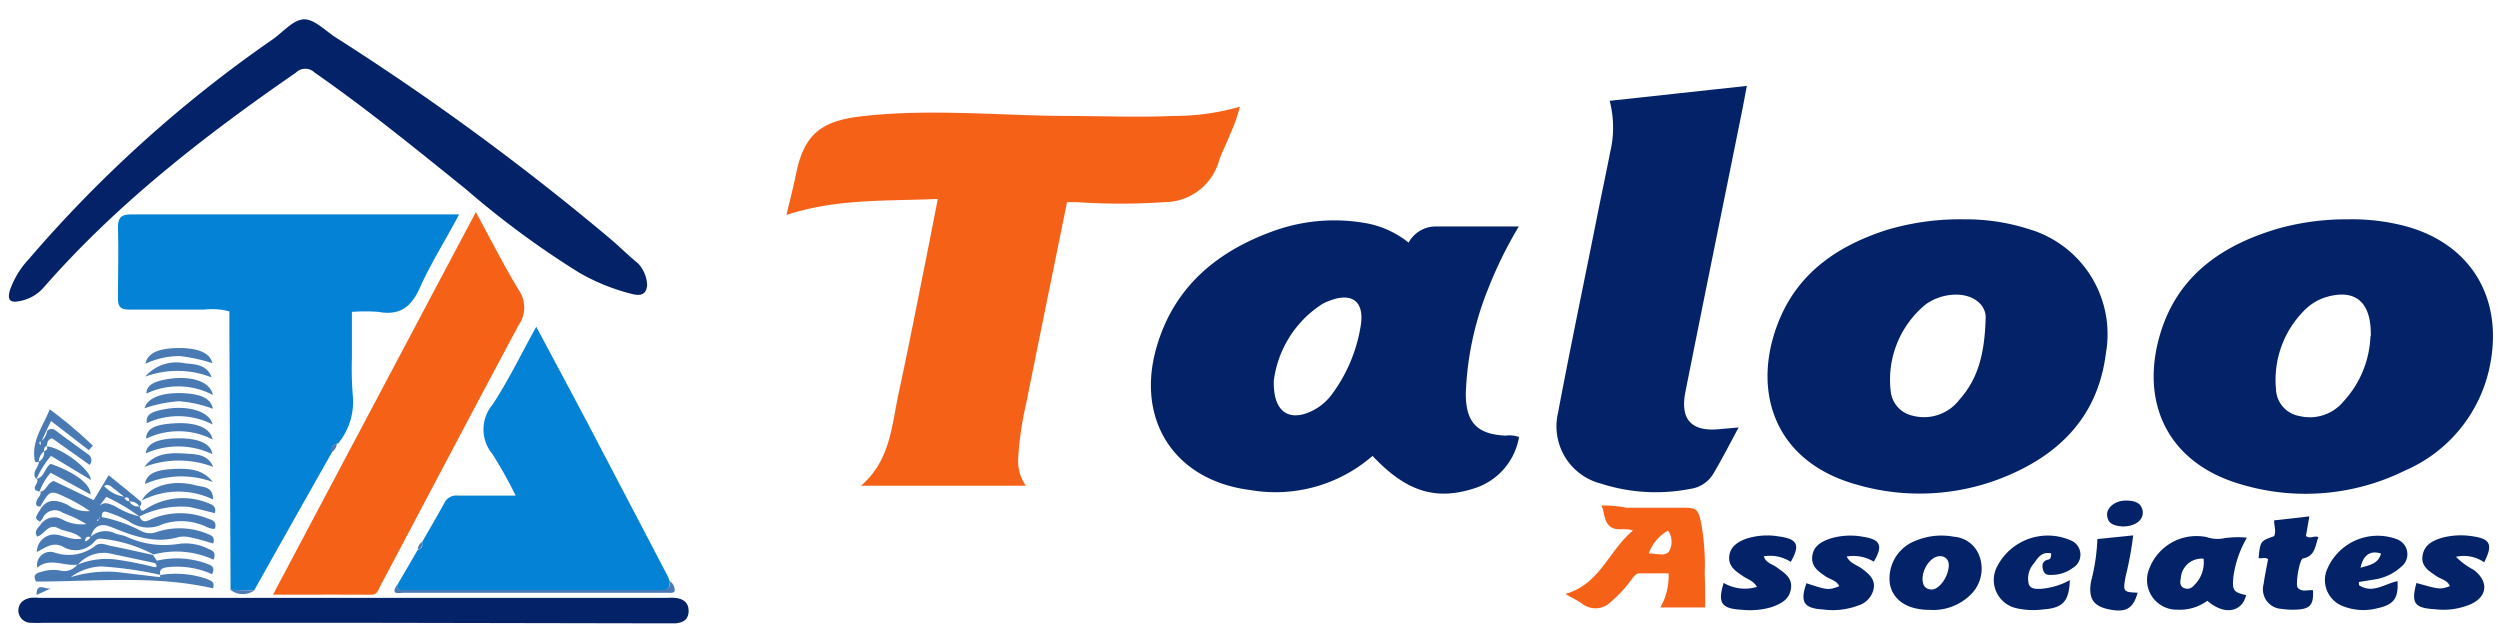 <svg xmlns="http://www.w3.org/2000/svg" id="Layer_1" data-name="Layer 1" viewBox="0 0 1405 360"><defs><style>.cls-1{fill:#f46117;}.cls-2{fill:#032267;}.cls-3{fill:#0482d5;}.cls-4{fill:#497ab4;}</style></defs><title>taloo</title><path class="cls-1" d="M576.55,273H483.87c16.68-14.38,17.25-34,21.22-52.28C510,198,514.48,175.29,519,152.59c2.69-13.23,5.24-26.46,8.06-40.78-28.58,1.28-56.83-.31-85.08,9,2-8.31,4-16.17,5.62-24.1C452.48,73.46,463.8,67.52,486,65.15c37.07-4,74.27-.32,111.4,0,20.78,0,41.55.9,62.39,0a132.74,132.74,0,0,0,37-5.17,83.34,83.34,0,0,1-5.69,15.91c-1.79,4.92-4.41,9.53-6,14.45a32,32,0,0,1-30.87,23.26,358.15,358.15,0,0,1-49,0h-5.56c-2.36,11.77-4.79,23.53-7.16,35.29q-8.06,39.44-16,78.81a180.68,180.68,0,0,0-4.28,29.91A24.19,24.19,0,0,0,576.55,273Z"></path><path class="cls-2" d="M791.63,136.36a17.34,17.34,0,0,1,14.77-9.08h47.17a232,232,0,0,0-17,34.45,172.93,172.93,0,0,0-12.79,59.51c0,16.24,6.39,22.82,22.37,23.59a15.64,15.64,0,0,1,7.55.77,36.71,36.71,0,0,1-25.25,28.89c-21.8,7-38.35,1.66-57.08-18.28a83.1,83.1,0,0,1-68.84,19.17C660,270,638,235.88,650.12,194.65c10-34.07,34.64-54,67-65.32A100.83,100.83,0,0,1,768,125.49,53.27,53.27,0,0,1,791.63,136.36Zm-75.74,77.53c-.51,17.45,8.31,23.14,20.9,17.32a30.39,30.39,0,0,0,11.63-9.46,87.56,87.56,0,0,0,16.3-38.67c2.24-13.87-5-19.17-18.21-13.8a18.21,18.21,0,0,0-4.29,2.17A60.28,60.28,0,0,0,715.89,213.89Z"></path><path class="cls-2" d="M1319.6,123.26a117.91,117.91,0,0,1,32,3.77c36.31,9.71,54.85,39.37,48.07,76.7a81.56,81.56,0,0,1-48.07,60.72,126.2,126.2,0,0,1-91.53,7.93c-43.78-12.4-58.48-49-44.74-88.72,10.74-30.62,35.35-46.53,65.26-55.29A142.72,142.72,0,0,1,1319.6,123.26Zm12.78,65.7c.45-19.17-8.57-26.39-24-22.3a28.9,28.9,0,0,0-13.43,7.86,55.24,55.24,0,0,0-15.85,44.1,15.85,15.85,0,0,0,13.3,15.21,24.54,24.54,0,0,0,24.61-8.18A57.14,57.14,0,0,0,1332.19,189Z"></path><path class="cls-2" d="M1104.13,123.26a116.15,116.15,0,0,1,36.3,5.56,61.54,61.54,0,0,1,43.08,69.73c-4,32-22.11,53.18-50,66.41A126.45,126.45,0,0,1,1044,272.5c-49-13.35-60-55.8-43.46-94.08,11.31-26.21,33.36-40.65,59.7-49.16A144.36,144.36,0,0,1,1104.13,123.26Zm11.82,55c0-7.1-7.41-13.94-20.07-12.47a29.63,29.63,0,0,0-13.42,5.11,54.64,54.64,0,0,0-19.75,49.92,15.66,15.66,0,0,0,12.14,12.79,25.08,25.08,0,0,0,26.47-9.14c10.22-11.51,14.12-25.44,14.63-46.21Z"></path><path class="cls-2" d="M977.12,240.23c-5,9.26-9.39,17.89-14.32,26.14A17.8,17.8,0,0,1,950,274.74a100.64,100.64,0,0,1-50.24-2.94,33.23,33.23,0,0,1-24-40.4c0-.07,0-.13,0-.19C883,192.86,891,154.9,898.57,116.74c2.11-10.42,4.34-20.9,6.39-31.39a59.67,59.67,0,0,0-.32-28.7l77.08-8.37c-1.08,5.62-2,10.87-3.06,16-10.49,52-21.1,103.87-31.45,155.9-3.13,15.72,3.51,22.56,19.17,21Z"></path><path class="cls-3" d="M186.67,254q-22,38.86-43.86,77.86l-13.23-.37-.67-145.86V175a38.54,38.54,0,0,0-14.27-1H72.87c-4.86,0-6.65-1.35-6.57-6.35,0-13.23.37-26.46,0-39.68,0-6.2,2.24-7.47,7.84-7.47H258c-7.47,14.34-15.77,27.2-21.82,40.79-4.86,11.06-11.28,16.22-23.46,14a95.66,95.66,0,0,0-14.95,0v25.86a189,189,0,0,0,.45,20.47A36.93,36.93,0,0,1,190,249.25C186.3,249.7,186.3,251.79,186.67,254Z"></path><path class="cls-3" d="M237.26,304.54c4.33-7.47,8.67-14.94,12.77-22.41a7.48,7.48,0,0,1,7.48-3.59h32.28a241.28,241.28,0,0,0-13-23.31,21.59,21.59,0,0,1,0-27.8c9-13.67,16.13-28.54,24.58-43.78,10.09,18.83,19.58,36.61,29,54.39l44.83,85.63c.53,1,.82,2.17,1.27,3.22,0,4-2,5.08-5.75,5H228.59c-2.32,0-4.93.53-5.45-2.91l11.65-20C237.63,308.28,237.41,306.56,237.26,304.54Z"></path><path class="cls-1" d="M153.42,334.21l114-215c8.44,15.46,15.69,29.88,24.06,43.71a17.2,17.2,0,0,1,0,19.8c-26.15,48.79-51.86,97.81-77.78,146.68-1.13,2.09-1.57,4.93-5.16,4.85C190.78,334.13,173.22,334.21,153.42,334.21Z"></path><path class="cls-2" d="M363.69,160.11c-.38,6-4.34,6.2-8.6,5.08a116.08,116.08,0,0,1-29.36-11.81A502.47,502.47,0,0,1,262,106.46C234.12,84,206.25,61.25,176.81,40.78a7.47,7.47,0,0,0-10.46,0c-51.34,35.49-100.5,73.52-142,121a23.52,23.52,0,0,1-13.53,7.47C5.55,170.35,4,168.4,5.62,163a48.86,48.86,0,0,1,10.54-17.34A720.62,720.62,0,0,1,153.42,22c5.75-4.11,11.51-11,17.41-11.13s12,6.42,17.93,10.23a1453.86,1453.86,0,0,1,155.05,113.8c5,4.34,9.71,9,14.94,13.3A19,19,0,0,1,363.69,160.11Z"></path><path class="cls-2" d="M198.25,350H24.15a56,56,0,0,1-6.35,0,7,7,0,0,1-7.47-6.54v0c0-4.63,2.84-6.65,6.87-7.47a20.22,20.22,0,0,1,4.26,0H374.89a37.84,37.84,0,0,1,4.26,0c4.56.37,7.92,2.46,7.85,7.47s-3.36,6.5-7.47,6.87h-5.68Z"></path><path class="cls-1" d="M958.33,341.41H933.08a35.45,35.45,0,0,0,4.67-19.18H921.51c-2.23,0-3.32,1.86-4.6,3.45a69.73,69.73,0,0,1-11.44,12.4A12.21,12.21,0,0,1,889,339.17c-2.43-1.72-5.17-3-9.27-5.37,19.56-5.49,24.36-24.48,38-35.6-4.54-1.85-9.21.58-12.79-2.3s-3.13-7.61-4.86-11.83a70.68,70.68,0,0,1,14,1.28h31.51c8.12,0,8.76.71,10.55,9a134.24,134.24,0,0,1,1.92,27.74C958.27,328.56,958.33,334.82,958.33,341.41ZM937.49,298.2A23.48,23.48,0,0,0,926.63,311c4.41,0,9.07,1.92,11.37-1.08a11.1,11.1,0,0,0-.51-11.7Z"></path><path class="cls-2" d="M1262.77,302.16a59.9,59.9,0,0,0-7.6,21.93c-.77,7.6,0,8.82,7.16,10.35-2.37,9.78-12.34,11.44-21.8,3.2a26.1,26.1,0,0,1-16.68,5,16.69,16.69,0,0,1-15.92-23.14,28.38,28.38,0,0,1,32-17.7,19.47,19.47,0,0,0,10.67.57A54.2,54.2,0,0,1,1262.77,302.16ZM1238.42,314a11.7,11.7,0,0,0-12.77,10.52c0,.07,0,.14,0,.22-.39,2-.77,4.21,1.27,5.49a4.6,4.6,0,0,0,6-1.15A17.84,17.84,0,0,0,1238.42,314Z"></path><path class="cls-2" d="M1084.44,342.75c-12.34,0-20.45-5.3-22.31-14.44a22.66,22.66,0,0,1,14.64-24.49,37.67,37.67,0,0,1,21.35-2.17,16.49,16.49,0,0,1,14.64,11.83,20.46,20.46,0,0,1-5.63,21.09A30,30,0,0,1,1084.44,342.75Zm10.74-25.57a4.6,4.6,0,0,0-4.59-4.61h-.33c-4.8,0-9.72,6.39-9.78,12.79,0,3.57,1.47,5.88,5.24,5.94s9.52-6.78,9.52-14.13Z"></path><path class="cls-4" d="M56.28,290.42a79.79,79.79,0,0,1,23.17,8.07A10.44,10.44,0,0,0,88,299a41.06,41.06,0,0,1,28.32.9c2.17.9,4.71,1.5,3.51,5.53-3.88-1.05-7.47-2.32-11.73-3.14a17.15,17.15,0,0,0-7.47-.52c-13.75,4.11-26.08-.67-38.41-5.68-6.28-2.47-9.56,0-11.28,5.75-2-.52-3.07,0-3.14,2.4a4.61,4.61,0,0,0,3.06-2.47,12.4,12.4,0,0,1,13.68-2.09c1.86.82,4.11,1,6,1.72a50.94,50.94,0,0,0,29.89,4.26A28.48,28.48,0,0,1,117,308.43c2.76,1.05,4.63,2.17,3,6.13a49.89,49.89,0,0,0-33.7-2.92h0A79.21,79.21,0,0,0,57,302.75a4,4,0,0,0-3.81,1.5,13.89,13.89,0,0,1-18.08,2.83c-5.83-2.69-9.79.9-14.42,3.14a10,10,0,0,1,9.42-9.86c5,0,9.56,3.51,15.84,2.32-4.11-4.11-9.19-3.67-13.08-5.76-5.9-3.14-7.85,3.66-12,4.64-2.17-3.74,1.34-5.24,2.39-7.48l1.5-1.34a9.11,9.11,0,0,1,9.78-1.05,22.82,22.82,0,0,0,14,2.84,73.09,73.09,0,0,0-13.3-6.35,7.47,7.47,0,0,0-10.44,1.64,7.32,7.32,0,0,0-1,1.87l-1.34,1.5c-3-1.87-3-1.87.6-7.48s9-4.85,14.94-2a18.33,18.33,0,0,0,12.48,3.51,96,96,0,0,0-12.93-7.47c-9.34-4.41-9.41-4.41-14.94,4.93-2.24,0-2.62-1.05-2.09-3s2.69-3.14,2.24-5.45h0c3.51-.38,3.58-4.79,7.47-5.91l22.42,10.76,8.44-14c5.83,4.78,11.58,9.34,17.26,14.12a2,2,0,0,1,.81,2.63,1.92,1.92,0,0,1-.81.81,6,6,0,0,0-5.75-2.77c0-2-.6-2.91-2.69-2a3.34,3.34,0,0,0,2.84,1.86,5,5,0,0,0,5.68,2.77c.59,1.87.89,3.66,3.51,1.57a38.2,38.2,0,0,1,36.69-2.62,3.59,3.59,0,0,1,2.16,4.59,3.49,3.49,0,0,1-.15.34c-4.78-1.19-9.64-2.54-14.49-3.51a52.42,52.42,0,0,0-27.8,5.38,110,110,0,0,0-18.6-11l-3.89,5.08c3-2.76,5.6-1.05,8.52,0a45.23,45.23,0,0,0,14,5.9c1.87,4.49,4.71,2.32,7.47,1.2a41.39,41.39,0,0,1,30.94,0c2.39.82,5.3,1.49,4,5.68-3,.52-5.45-1.72-8.22-2.39a32.55,32.55,0,0,0-21.52,0,18.47,18.47,0,0,1-18.83-1.87,62.94,62.94,0,0,0-10.31-4.49c-2.09-.74-4.93-2.09-4.7,2.25-1.28,0-1.65,0-1.42,1.49-.9-.37-1.42,0-1,.82l.9-1Zm2.32-17.18a19.21,19.21,0,0,0,11.13,5.9l-7.47-5.9c-1.12-.53-1.79-1.27-4,0Z"></path><path class="cls-2" d="M1152.77,311c-5-1.15-7.42,2.24-9.59,5.5a12.78,12.78,0,0,0-3,11.76c1,2.81,3.77,2.69,6.39,2.69a39.64,39.64,0,0,0,16.68-4.93c-.45,12-3.83,15.73-15.27,16.5a42.53,42.53,0,0,1-14.45-.64,16.23,16.23,0,0,1-12.7-19.13,15.9,15.9,0,0,1,1.13-3.5,32,32,0,0,1,41.68-15.6,8.63,8.63,0,0,1,1.15,15.6,19.7,19.7,0,0,1-10,3.77c-2.36,0-5.3.83-6.39-2.24s-.77-5.69,3.19-6.39C1152.32,314.05,1152.77,313,1152.77,311Z"></path><path class="cls-2" d="M1325.8,328.88c7.41,5,14.44-.77,21.6-2.3.58,9.52-2,13.23-11.12,15.21a31.32,31.32,0,0,1-19.62-1.15,15.72,15.72,0,0,1-9.4-19.17,30.81,30.81,0,0,1,39.42-18.56l.4.15a8.95,8.95,0,0,1,2.49,15.4,28.63,28.63,0,0,1-15.66,7.29l-8.24,1.34Zm12.33-17.77c-5.94-2-10.16.9-11.5,8C1331.29,317.57,1336.47,317.18,1338.13,311.11Z"></path><path class="cls-2" d="M1396.11,316a20.09,20.09,0,0,0-15.86-3.07,40.93,40.93,0,0,0,10,7.35c8.37,6.39,7.86,14.77-1.47,19.18a38.92,38.92,0,0,1-20.13,2.94c-11.77-.64-13.68-3.33-10.62-14.77,13.24,3.71,13.24,3.71,18.8,1.79-1.35-3.39-4.86-3.83-7.35-5.5-4.22-2.87-9-5.56-8-11.69s5.69-8.38,10.93-10a41.44,41.44,0,0,1,16.81-.9C1399.69,302.8,1401.16,306,1396.11,316Z"></path><path class="cls-2" d="M1053.06,315.65a22.05,22.05,0,0,0-15.22-2.88c1.92,4,6,4.8,8.83,7s7.22,5.31,6.39,10.67a12.36,12.36,0,0,1-8.76,9.85,40.35,40.35,0,0,1-19.62,2.24c-11-.64-13.17-4.1-9.46-14.77,11.5,3.9,12.78,4,18.47,1.66-1.6-3.26-5-3.71-7.61-5.43-4-2.81-8.24-5.43-7.6-11.31s5.17-8.31,10.1-10a38.77,38.77,0,0,1,18.53-1C1056.89,303.19,1058.43,306.7,1053.06,315.65Z"></path><path class="cls-2" d="M1006.4,315.78a21.34,21.34,0,0,0-15.15-3.13c1.21,3.89,5,4.34,7.54,6.39,4.16,3,8.63,5.69,7.73,11.82s-5.75,8.5-10.73,10.29A42.36,42.36,0,0,1,979,342.69c-11.57-.58-13.81-3.77-10.29-15.09a23.51,23.51,0,0,0,18.66,2.24c-2-3.64-5.62-4.35-8.31-6.39-4-2.69-7.79-5.37-7.22-10.87s4.92-8.12,9.59-9.84a38.84,38.84,0,0,1,18.54-1.22C1010.3,302.93,1011.77,306.38,1006.4,315.78Z"></path><path class="cls-2" d="M1278.05,301.33c1.28-2.75,0-5.5,0-8.88l19.81-2.24-1.91,11c2.23,1.92,4.47-.38,7,.64-1.91,4.73-1.59,10.61-8.69,12-2,.38-4.35,14.76-2.94,16.43,2.43,2.75,5.69,1,8.57,1.47.44,8.18-1.54,10.54-9.46,10.86a41.82,41.82,0,0,1-8.44-.44,11,11,0,0,1-9.85-13.87c.64-4.73,1.67-9.4,2.5-14-1.79-1.54-3.77,0-5.31-.77C1270.31,304.08,1270.31,304.08,1278.05,301.33Z"></path><path class="cls-2" d="M1178.72,302.93l20.13-2.05a188.39,188.39,0,0,1-4.28,23.21c-1.47,8.37-1.4,8.69,6.78,9-2.56,9.27-6.84,11.5-17.13,9.14-8.12-1.92-10.55-6.39-9.08-15.34A109.09,109.09,0,0,0,1178.72,302.93Z"></path><path class="cls-4" d="M88,315.16a48.77,48.77,0,0,1,27.57,1.41c2.39,1,5.9,1.5,3.59,6.13a48.14,48.14,0,0,0-24.44-4c-2.76.38-5.3.6-4.7,4.34a220,220,0,0,0-32.81-4.71,30.36,30.36,0,0,0-17.48,6.05,69,69,0,0,1,25.85-2.91l24.44,2.91H90v-1.2a53.54,53.54,0,0,1,25.71,2c2.31,1.05,5.38,1.5,4,5.46-32.8-7.48-66-3.81-99.45-3.81-1.5-2.69-1-4.56,2.54-5.31a22.37,22.37,0,0,1,10.46-1,9.36,9.36,0,0,0,10.09-3.06h0a41.94,41.94,0,0,1,22.41-2.92q10,1.46,19.8,3.89c2.39.74,3.29,0,1.5-2.1Z"></path><path class="cls-4" d="M26.39,242.3a3.45,3.45,0,0,1,4.85-.38h0c6,4.56,12.11,8.89,18.16,13.3a4,4,0,0,1,1.43,5.41,4.15,4.15,0,0,1-.46.64L29.31,246.34c-2.54.52-2.69,2.46-3.07,4.26h0c-1.41.59-1.56,1.71-1.49,3h0a7.47,7.47,0,0,0-2.91,5.83h0c-2.32.75-2.32,0-2.54-2.39-1.05-10.09,4.93-17.63,8.66-27a252.11,252.11,0,0,1,24.21,20.4L49.93,253,28.71,236.62q-2.85,5.7-5.45,11.51c-1.27,0-1.65.82-.38,2V248A7.45,7.45,0,0,0,26.39,242.3Z"></path><path class="cls-2" d="M1193,295.9c-4-.38-8.43-.9-8.82-6.39-.32-4.41,4.86-8.38,10.81-8.18,4.47,0,8.75,1.08,9.26,6.39C1204.54,292.58,1199.56,295.9,1193,295.9Z"></path><path class="cls-4" d="M43.36,317.32c-7.48,1.05-15.4-4.26-22.42,1.72a7.47,7.47,0,0,1,9.71-8.52,24.28,24.28,0,0,0,22.94-3.81c2.32-1.94,5.53-.75,8.22,0,8.07,1.57,16.14,3.44,24.14,5.16h0l2.39,3.51-1,1.12-24.51-5.23a19,19,0,0,0-19.27,6.35Z"></path><path class="cls-4" d="M223.14,328.68c.52,3.44,3.13,2.91,5.45,2.91H370.93c3.74,0,5.83-1,5.76-5a7.5,7.5,0,0,1,2.54,5.45c-.75,1.42-2.09,1.12-3.14,1.12H227C224.55,333.09,219.1,334.81,223.14,328.68Z"></path><path class="cls-4" d="M81.24,229.45c1.57-6,10.24-9.12,22.42-8.44,9.93.59,14.94,3.21,16,8.74a68.94,68.94,0,0,0-19.06-4.26A74.83,74.83,0,0,0,81.24,229.45Z"></path><path class="cls-4" d="M81.17,262.4c5.9-8.14,14.94-8,23.31-7.47,5.75.37,12.4.37,15.32,7.47A54.14,54.14,0,0,0,81.17,262.4Z"></path><path class="cls-4" d="M81.76,204.42c1.12-6,7.48-8.74,18.46-8.82s17.86,2.69,19.13,8.52a90.34,90.34,0,0,0-18.38-4A44.92,44.92,0,0,0,81.76,204.42Z"></path><path class="cls-4" d="M119.5,247a41.77,41.77,0,0,0-37.36-.45c0-5.53,4.78-7.92,14.94-8.59C109.63,237.07,118.15,240.13,119.5,247Z"></path><path class="cls-4" d="M119.5,238.57a42.06,42.06,0,0,0-37-.75c-.52-4.78,2-6.5,11.36-8.07C106.12,227.81,117.85,231.32,119.5,238.57Z"></path><path class="cls-4" d="M26.39,250.82c8.07.82,24.44,12.78,24.66,18.9L28.64,256.2a57,57,0,0,0-8.22,13.08h0c-3.07-3.81,1.42-6.5,1.42-9.87h0a5.62,5.62,0,0,0,2.91-5.83h0c1.57-.44,2.24-1.34,1.5-3Z"></path><path class="cls-4" d="M79.67,281.31c4.86-8.75,18.08-11.88,30.41-8.52,3.81,1,9.79.37,9.64,7.92A44.8,44.8,0,0,0,79.67,281.31Z"></path><path class="cls-4" d="M119.65,222a41.68,41.68,0,0,0-37.36-.82c0-5.23,5.3-7.48,15.61-8.6C109.41,211.67,118.23,215,119.65,222Z"></path><path class="cls-4" d="M119.65,270.92A51.13,51.13,0,0,0,81.46,272c.75-5.31,5.53-7.85,15-8.37S113.82,263.45,119.65,270.92Z"></path><path class="cls-4" d="M81.91,254.78c.6-5.6,6.8-8.29,18-8.44s18.61,2.76,19.43,8.89A44.84,44.84,0,0,0,81.91,254.78Z"></path><path class="cls-4" d="M22.06,276.23c-5.9-1.2.6-5-1.42-7.1h0c4.48-1.12,4.41-6.35,7.85-8.45,13.37,4.71,22.41,11.21,22.41,17.19L28.49,265.69a33.75,33.75,0,0,0-6.28,10.53Z"></path><path class="cls-4" d="M81.61,211.67A23.09,23.09,0,0,1,104,204.19c5.68.53,12.33.68,14.94,7.92A52.3,52.3,0,0,0,81.61,211.67Z"></path><path class="cls-4" d="M28.56,330.7l-8,3.66C20.34,326.81,25.8,331.52,28.56,330.7Z"></path><path class="cls-4" d="M129.58,331.52l13.23.37A11.15,11.15,0,0,1,129.58,331.52Z"></path><path class="cls-4" d="M237.26,304.54c0,2,0,4-2.47,4.19A5.4,5.4,0,0,1,237.26,304.54Z"></path><path class="cls-4" d="M186.67,254c-.37-2.24-.37-4.33,2.62-4.55A6.29,6.29,0,0,1,186.67,254Z"></path></svg>
